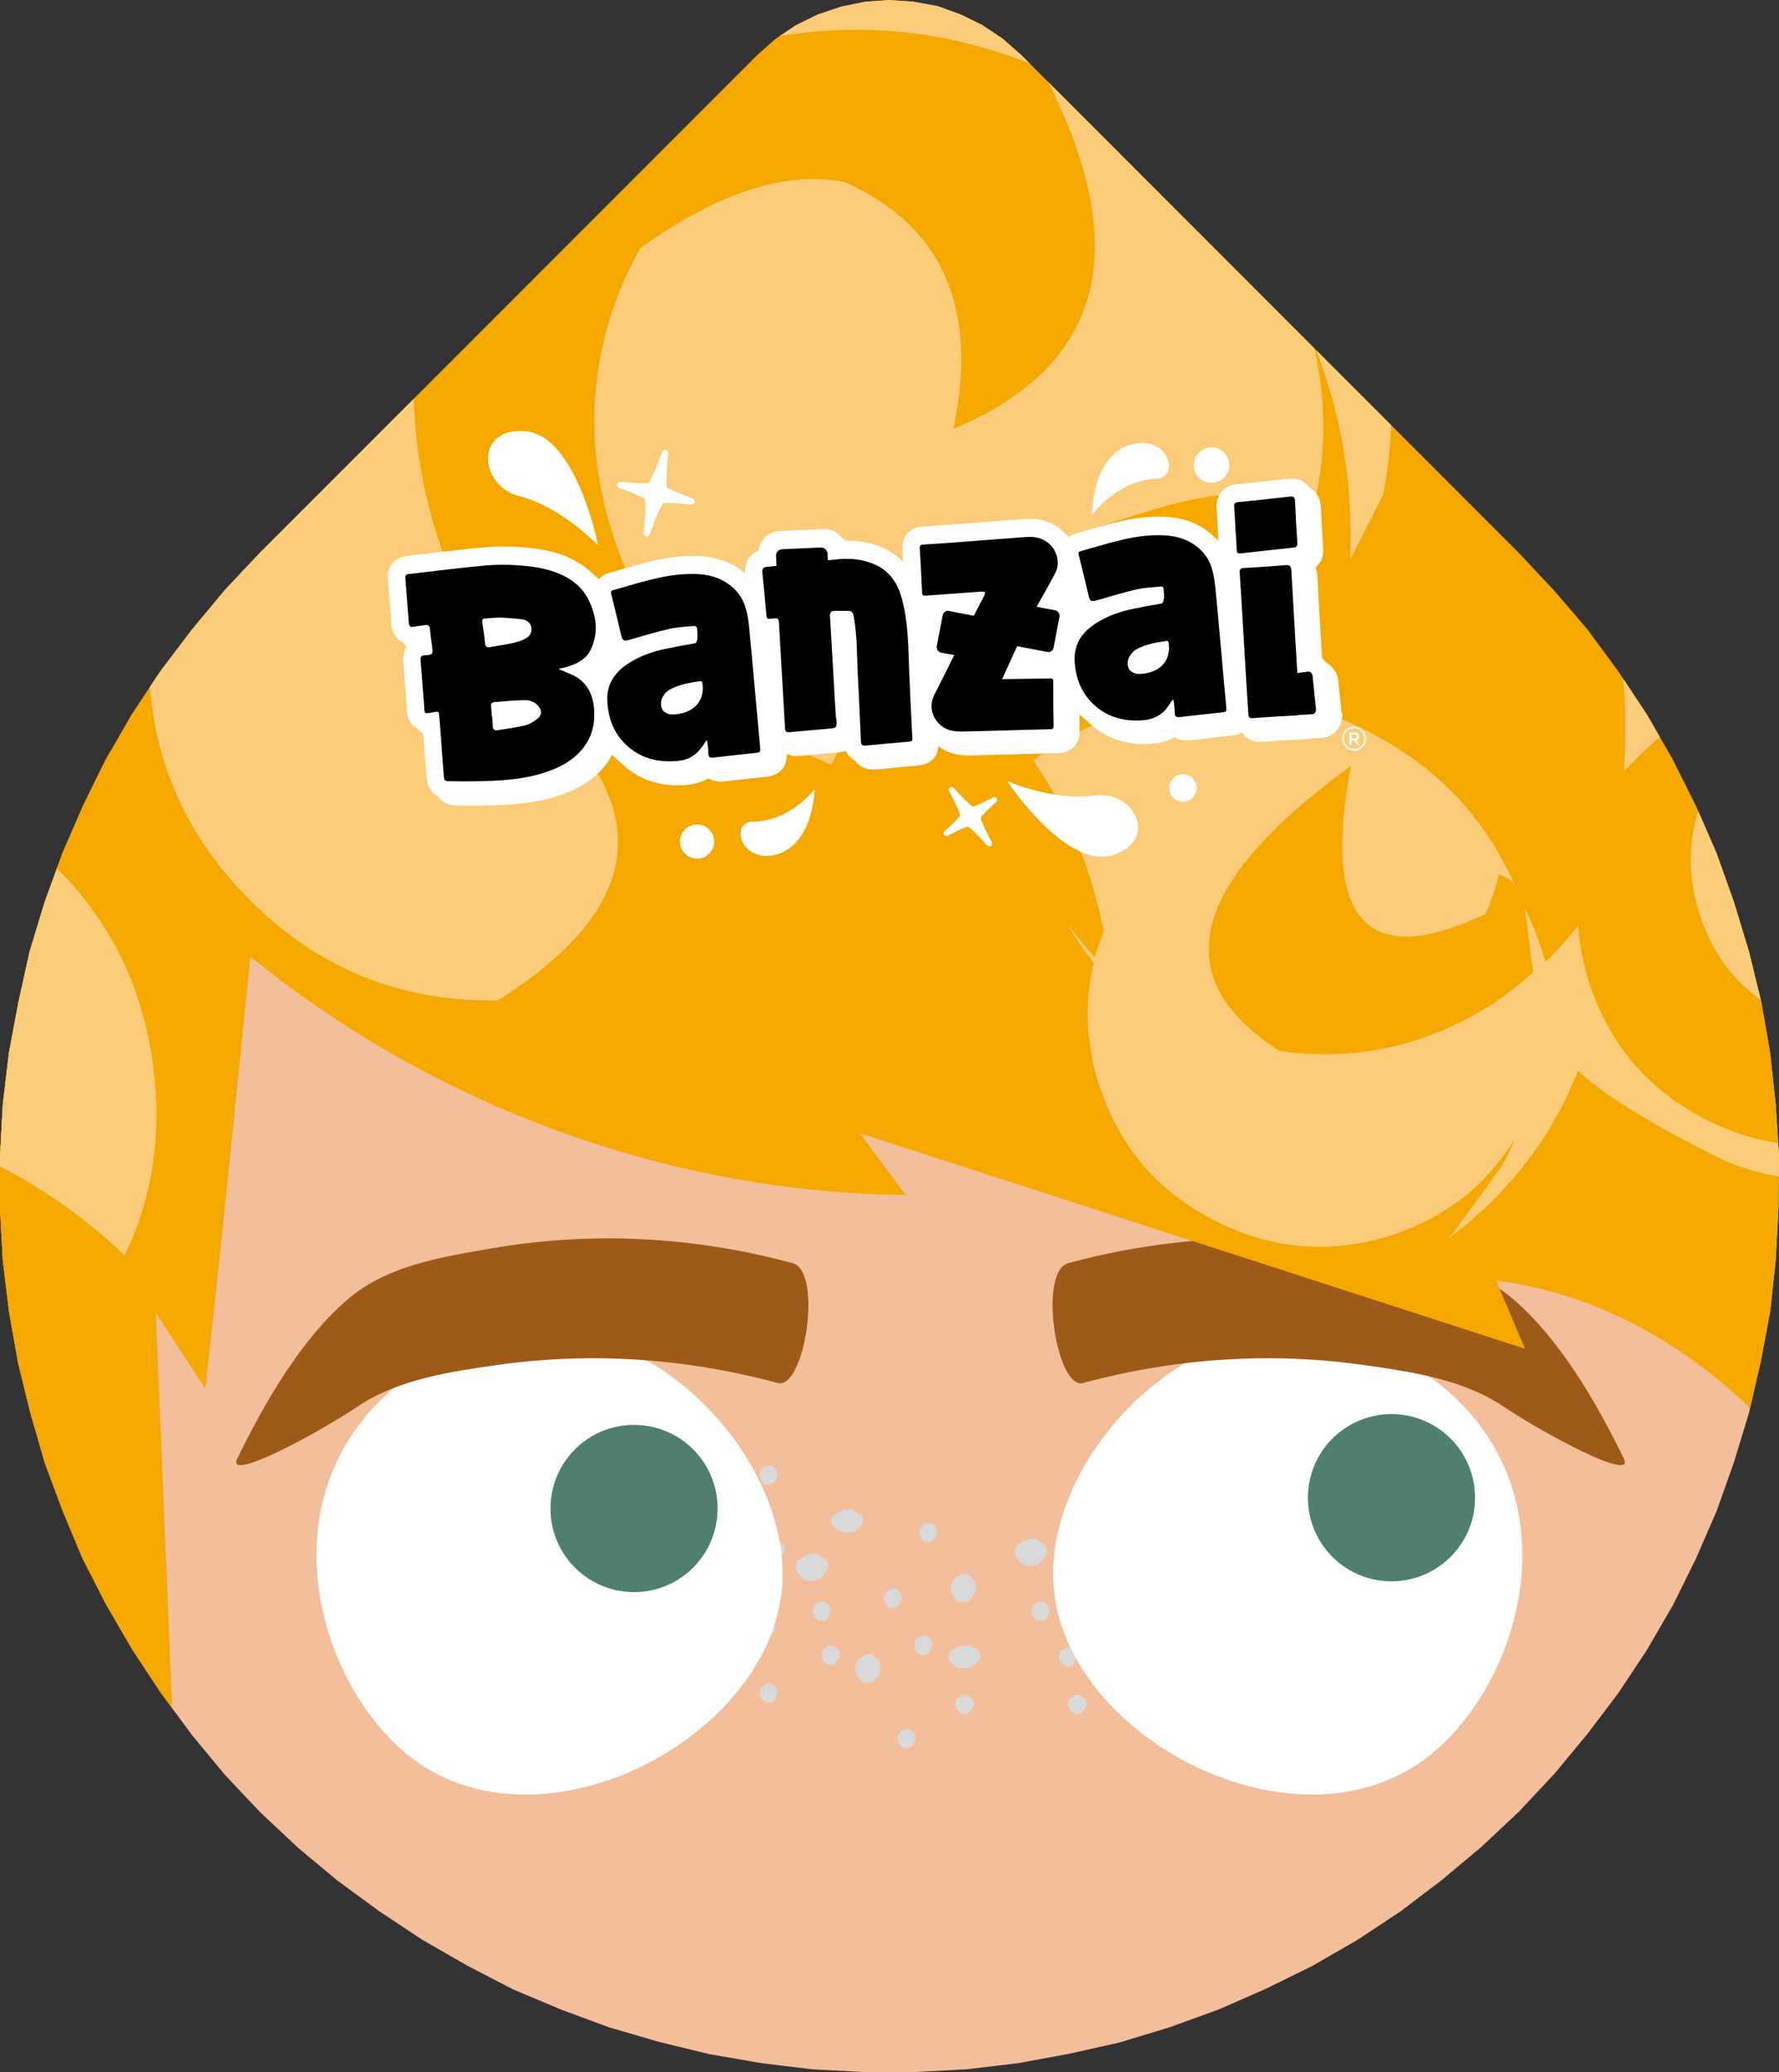 <svg xmlns="http://www.w3.org/2000/svg" xmlns:xlink="http://www.w3.org/1999/xlink" viewBox="0 0 115.53 134.48"><rect x="0" y="0" width="115.53" height="134.48" fill="#333333" stroke="none"/><defs><style>      .cls-1 {        fill: none;      }      .cls-2 {        fill: #d9d9d9;      }      .cls-3 {        fill: #f3be9a;      }      .cls-4 {        stroke-width: .41px;      }      .cls-4, .cls-5 {        stroke: #fff;        stroke-linecap: round;        stroke-linejoin: round;      }      .cls-4, .cls-5, .cls-6 {        fill: #fff;      }      .cls-5 {        stroke-width: .37px;      }      .cls-7 {        isolation: isolate;      }      .cls-8 {        mix-blend-mode: multiply;      }      .cls-9 {        clip-path: url(#clippath-1);      }      .cls-10 {        clip-path: url(#clippath-2);      }      .cls-11 {        fill: #673434;      }      .cls-12 {        fill: #4e7f71;      }      .cls-13 {        fill: #f5a800;      }      .cls-14 {        fill: #9d5a18;      }      .cls-15 {        clip-path: url(#clippath);      }      .cls-16 {        fill: #fbcc79;      }    </style><clipPath id="clippath"><polygon class="cls-1" points="16.88 35.87 14.6 38.29 12.43 40.9 10.4 43.58 8.55 46.37 6.88 49.27 5.4 52.28 4.06 55.36 2.9 58.55 1.92 61.77 1.2 65.03 .58 68.33 .18 71.7 0 75.07 0 78.4 .18 81.77 .58 85.07 1.16 88.4 1.96 91.66 2.9 94.92 4.06 98.04 5.36 101.15 6.88 104.12 8.59 107.06 10.43 109.85 12.43 112.56 14.56 115.14 16.88 117.6 19.35 119.92 21.92 122.06 24.64 124.05 27.43 125.9 30.32 127.56 33.33 129.12 36.45 130.43 39.56 131.58 42.82 132.53 46.08 133.32 49.42 133.9 52.71 134.3 56.08 134.48 59.42 134.48 62.79 134.3 66.15 133.9 69.45 133.29 72.71 132.56 75.94 131.58 79.12 130.43 82.2 129.08 85.21 127.6 88.11 125.93 90.9 124.09 93.58 122.06 96.19 119.88 98.62 117.6 100.93 115.14 103.07 112.56 105.1 109.88 106.95 107.09 108.65 104.16 110.14 101.15 111.48 98.07 112.6 94.92 113.58 91.7 114.34 88.4 114.96 85.1 115.32 81.77 115.5 78.4 115.53 75.03 115.32 71.7 114.96 68.36 114.38 65.03 113.58 61.77 112.6 58.55 111.48 55.39 110.14 52.31 108.62 49.27 106.95 46.37 105.1 43.58 103.11 40.87 100.93 38.33 98.62 35.87 66.3 3.55 65.1 2.5 63.8 1.63 62.39 .94 60.9 .4 59.31 .11 57.75 0 56.19 .11 54.63 .43 53.11 .94 51.7 1.63 50.39 2.5 49.2 3.55 16.88 35.87"></polygon></clipPath><clipPath id="clippath-1"><polygon class="cls-1" points="16.64 122.24 19.37 124.53 22.26 126.67 25.22 128.65 28.3 130.45 31.49 132.12 34.8 133.53 38.12 134.78 41.58 135.8 45.05 136.67 48.6 137.3 52.11 137.74 55.7 137.96 59.25 137.97 62.84 137.8 66.43 137.39 69.95 136.75 73.42 136 76.86 134.98 80.26 133.76 83.55 132.35 86.76 130.78 89.86 129.02 92.84 127.07 95.71 124.92 98.5 122.62 101.1 120.2 103.58 117.59 105.87 114.86 108.05 112.02 110.03 109.05 111.86 105.94 113.46 102.74 114.9 99.47 116.11 96.12 117.17 92.69 118 89.18 118.68 85.67 119.08 82.12 119.29 78.54 119.35 74.95 119.13 71.4 118.77 67.84 118.17 64.29 117.34 60.81 116.31 57.37 115.13 54.01 113.72 50.72 112.12 47.47 110.36 44.37 108.4 41.39 106.29 38.49 103.99 35.77 101.54 33.14 67.29 -1.46 66.02 -2.59 64.63 -3.52 63.13 -4.26 61.55 -4.85 59.86 -5.16 58.2 -5.29 56.54 -5.18 54.88 -4.84 53.25 -4.31 51.74 -3.58 50.35 -2.67 49.07 -1.55 14.47 32.7 12.03 35.27 9.7 38.04 7.52 40.88 5.54 43.84 3.75 46.92 2.15 50.12 .71 53.39 -.55 56.78 -1.6 60.21 -2.39 63.68 -3.07 67.19 -3.51 70.77 -3.72 74.36 -3.74 77.91 -3.56 81.5 -3.16 85.02 -2.56 88.57 -1.73 92.05 -.74 95.53 .48 98.85 1.85 102.18 3.45 105.35 5.25 108.49 7.21 111.47 9.31 114.37 11.58 117.12 14.03 119.76 16.64 122.24"></polygon></clipPath><clipPath id="clippath-2"><rect class="cls-1" x="38.99" y="76.14" width="46.83" height="49.87" transform="translate(-53.19 73.73) rotate(-45)"></rect></clipPath></defs><g class="cls-7"><g id="Livello_2" data-name="Livello 2"><g id="Livello_1-2" data-name="Livello 1"><g><g class="cls-15"><g class="cls-9"><path class="cls-13" d="M118.45,11.18c16.44,30.92-23.1,103.54-63.49,101.3C15.09,110.26-16.95,35.57,1.72,6.68,12.45-9.92,39.08-10.09,55.58-10.19c12.95-.08,51.32-.33,62.86,21.38"></path><path class="cls-3" d="M122.54,68.17c17.57,33.05-24.69,110.66-67.85,108.26C12.09,174.06-22.16,94.24-2.2,63.36c11.47-17.74,39.92-17.92,57.56-18.03,13.84-.09,54.85-.35,67.18,22.85"></path><g class="cls-8"><g class="cls-10"><path class="cls-2" d="M50.23,105.97s-.12.1-.18.24c-.02.04,0-.03-.12.09l-.04-.05.03.05s-.22.24-.45.17c-.02,0-.02.01-.09.01-.08,0-.06.07-.17,0-.03-.02-.08.06-.09.02,0,0-.09,0-.1-.01-.03-.03-.06.02-.09,0-.03-.03-.07-.02-.09-.06,0-.02-.01-.02-.03,0-.01,0-.22-.1-.23-.15,0-.02-.11-.08-.2-.18-.1-.09-.15-.26-.11-.29.04-.04-.03-.09,0-.13.01-.03.06-.2.05-.23-.02-.04.57-.36.66-.37.04-.02.08.01.15-.06.02-.02.12.05.12.02,0-.02.09-.04.11-.02.01.01.37-.04.36.04,0,.12.26.09.32.19.02.04.08.02.12.09,0,0,.04.04.09.09.04.05.07.13.05.16,0,0,.03.1.01.2,0,.2-.12.17-.11.2"></path><path class="cls-2" d="M63.56,107.75s-.13.1-.18.24c-.02.04,0-.03-.12.09l-.04-.05.04.05s-.22.24-.45.17c-.02,0-.02.01-.09.01-.08,0-.06.07-.17,0-.03-.02-.08.06-.09.02,0,0-.09,0-.1-.01-.03-.03-.06.02-.09,0-.03-.03-.07-.02-.09-.06,0-.02-.01-.02-.03,0-.01,0-.23-.1-.23-.15,0-.02-.11-.08-.2-.18-.1-.09-.15-.26-.11-.29.04-.04-.04-.09,0-.13.01-.03.06-.2.05-.23-.02-.04.57-.36.66-.37.04-.02.08.01.15-.06.02-.03.12.05.13.02,0-.02.09-.04.11-.02.01.01.37-.04.36.04,0,.11.26.09.32.19.02.04.08.02.12.09,0,0,.04.04.09.09.04.05.07.13.05.16,0,0,.03.1.01.2-.01.2-.12.17-.11.2"></path><path class="cls-2" d="M75.51,101.93s-.13.1-.18.24c-.02.04,0-.03-.12.09l-.04-.05.03.05s-.22.24-.45.17c-.02,0-.02.01-.09.01-.08,0-.06.07-.17,0-.03-.02-.08.06-.09.02,0,0-.09,0-.1-.01-.03-.03-.06.02-.09,0-.03-.03-.07-.02-.09-.06,0-.02-.01-.02-.03,0-.01,0-.22-.1-.23-.15,0-.02-.11-.08-.2-.18-.09-.09-.15-.25-.11-.29.04-.04-.04-.09,0-.13.01-.03.06-.2.05-.23-.02-.04.57-.36.66-.37.04-.02.08.01.15-.06.02-.03.12.05.13.02,0-.02.09-.04.11-.02.01.01.37-.04.36.04,0,.11.26.09.32.19.02.04.08.02.12.09,0,0,.04.04.09.09.04.05.07.13.05.16,0,0,.03.1.01.2-.01.2-.12.17-.11.2"></path><path class="cls-2" d="M53.67,101.97s-.12.12-.18.28c-.02.05,0-.04-.12.11l-.04-.06.03.06s-.22.28-.45.2c-.02,0-.02.01-.09.02-.08,0-.06.09-.17,0-.03-.02-.08.07-.09.02,0,0-.09,0-.1-.02-.03-.03-.06.02-.09,0-.03-.04-.07-.02-.09-.07,0-.02-.01-.02-.02-.01-.01.01-.22-.12-.23-.18,0-.03-.11-.09-.2-.21-.1-.11-.15-.3-.11-.34.04-.04-.03-.1,0-.15.01-.03.06-.24.05-.27-.02-.05.57-.42.66-.44.04-.02.08.02.15-.07.02-.03.12.06.12.03,0-.03.09-.04.11-.02.01.02.37-.05.36.05,0,.14.26.11.32.23.02.04.08.02.12.1,0,0,.04.05.09.1.04.06.07.15.05.19,0,.01.03.12.01.23,0,.24-.12.21-.11.23"></path><path class="cls-2" d="M63.29,103.35c0,.05-.1.13-.14.29-.02.05,0-.04-.1.11l-.03-.06.03.06s-.18.3-.36.21c-.01,0-.02.01-.07.02-.06,0-.05.09-.14.01-.02-.02-.06.08-.07.02,0,0-.08,0-.08-.02-.02-.03-.05.03-.07,0-.02-.04-.05-.02-.07-.08,0-.02,0-.02-.02-.01-.01.01-.18-.13-.18-.19,0-.03-.09-.1-.16-.22-.08-.11-.12-.32-.09-.36.03-.05-.03-.11,0-.16,0-.03.05-.25.04-.29-.02-.05.45-.44.53-.46.03-.02.06.02.12-.08.02-.03.09.06.1.03,0-.03.07-.05.09-.02.01.02.3-.05.29.06,0,.14.21.12.26.24.02.04.06.02.09.11,0,0,.04.05.07.11.03.07.05.16.04.2,0,.01.02.12,0,.24,0,.26-.09.22-.09.25"></path><path class="cls-2" d="M57.1,108.56c0,.05-.1.13-.14.29-.02.05,0-.04-.1.11l-.03-.06.03.06s-.18.3-.36.21c-.01,0-.02.01-.07.02-.06,0-.05.09-.14.01-.02-.02-.06.08-.07.02,0,0-.08,0-.08-.02-.02-.03-.05.03-.07,0-.02-.04-.05-.02-.07-.08,0-.02,0-.02-.02-.01-.01.01-.18-.13-.18-.19,0-.03-.09-.1-.16-.22-.08-.11-.12-.32-.09-.36.03-.05-.03-.11,0-.16,0-.03.05-.25.04-.29-.01-.05.45-.44.53-.46.03-.02.06.02.12-.08.02-.03.09.06.1.03,0-.03.07-.05.09-.02.01.02.3-.05.29.06,0,.14.21.12.25.24.02.04.06.02.09.11,0,0,.04.05.07.11.03.07.05.16.04.2,0,.01.02.12,0,.24,0,.26-.09.22-.09.25"></path><path class="cls-2" d="M67.88,101.01s-.12.12-.18.28c-.02.05,0-.04-.12.11l-.04-.06.04.06s-.23.28-.45.2c-.02,0-.02.01-.09.02-.08,0-.06.09-.17,0-.03-.02-.08.07-.09.02,0,0-.09,0-.1-.02-.03-.03-.06.02-.09,0-.03-.04-.07-.02-.09-.07,0-.02,0-.02-.03-.01-.01.01-.22-.12-.23-.18,0-.03-.11-.09-.2-.21-.09-.11-.15-.3-.11-.34.04-.04-.04-.1,0-.15.01-.03.06-.24.05-.27-.02-.05.57-.42.66-.44.04-.02.08.02.15-.07.02-.03.12.06.13.03,0-.03.09-.04.11-.02.01.02.37-.05.36.05,0,.14.26.11.32.23.02.04.08.02.12.1,0,0,.04.05.09.1.04.06.07.15.05.19,0,.01.03.12.01.23-.01.24-.12.21-.11.23"></path><path class="cls-2" d="M48.58,98.45s-.12.12-.18.28c-.02.05,0-.04-.12.11l-.04-.06.03.06s-.22.28-.45.2c-.02,0-.02.01-.09.02-.08,0-.06.09-.17,0-.03-.02-.08.07-.09.02,0,0-.09,0-.1-.02-.03-.03-.06.02-.09,0-.03-.04-.07-.02-.09-.07,0-.02-.01-.02-.03-.01-.01.01-.22-.12-.23-.18,0-.03-.11-.09-.2-.21-.1-.11-.15-.3-.11-.34.04-.04-.03-.1,0-.15.01-.03.06-.24.05-.27-.02-.05.57-.42.66-.44.04-.02.08.02.15-.07.02-.03.12.06.12.03,0-.03.09-.04.11-.02.01.02.37-.05.36.05,0,.14.26.11.32.23.02.04.08.02.12.1,0,0,.04.05.09.1.04.06.07.15.05.19,0,.01.03.12.01.23,0,.24-.12.21-.11.23"></path><path class="cls-2" d="M74.47,96.96s-.13.12-.18.28c-.02.05,0-.04-.12.11l-.04-.06.03.06s-.22.28-.45.2c-.02,0-.02.01-.09.02-.08,0-.06.09-.17,0-.03-.02-.08.07-.09.02,0,0-.09,0-.1-.02-.03-.03-.06.02-.09,0-.03-.04-.07-.02-.09-.07,0-.02-.01-.02-.02-.01-.01.01-.23-.12-.23-.18,0-.03-.11-.09-.2-.21-.1-.11-.15-.3-.11-.34.04-.04-.04-.1,0-.15.01-.03.06-.24.05-.27-.02-.05.57-.42.66-.44.04-.02.08.02.15-.07.02-.03.12.06.13.03,0-.03.09-.04.11-.02.01.02.37-.05.36.05,0,.14.26.11.32.23.02.04.08.02.12.1,0,0,.04.05.09.1.04.06.07.15.05.19,0,.01.03.12.01.23-.01.24-.12.21-.11.23"></path><path class="cls-2" d="M80.39,98.45s-.12.12-.18.28c-.02.05,0-.04-.12.11l-.04-.06.03.06s-.22.28-.45.2c-.02,0-.02.01-.09.02-.08,0-.06.09-.17,0-.03-.02-.08.07-.09.02,0,0-.09,0-.1-.02-.03-.03-.06.02-.09,0-.03-.04-.07-.02-.09-.07,0-.02,0-.02-.03-.01-.01.01-.22-.12-.23-.18,0-.03-.11-.09-.2-.21-.09-.11-.15-.3-.11-.34.04-.04-.03-.1,0-.15.01-.03.06-.24.05-.27-.02-.05.57-.42.66-.44.04-.02.08.02.15-.07.02-.03.12.06.12.03,0-.03.09-.04.11-.02.01.02.37-.05.36.05,0,.14.26.11.32.23.02.04.08.02.12.1,0,0,.05.05.09.1.04.06.07.15.05.19,0,.01.03.12.01.23,0,.24-.12.21-.11.23"></path><path class="cls-2" d="M55.96,98.93s-.13.1-.18.24c-.02.04,0-.03-.13.09l-.04-.05.04.05s-.23.24-.45.17c-.02,0-.02.01-.09.01-.08,0-.06.07-.17,0-.03-.02-.08.06-.09.02,0,0-.09,0-.1-.01-.03-.03-.06.02-.09,0-.03-.03-.07-.02-.09-.06,0-.02,0-.02-.03,0-.01,0-.22-.1-.23-.15,0-.02-.11-.08-.2-.18-.1-.09-.15-.26-.11-.29.04-.04-.03-.09,0-.13.01-.03.06-.2.05-.23-.02-.04.57-.36.66-.37.04-.02.08.01.15-.06.02-.03.12.05.12.02,0-.02.09-.04.11-.02.01.01.37-.04.36.05,0,.11.26.09.32.19.02.04.08.02.12.09,0,0,.04.04.09.09.04.05.07.13.05.16,0,0,.03.1.01.2-.01.2-.12.17-.11.2"></path><path class="cls-2" d="M44.57,100.13s-.07.09-.1.2c-.01.04,0-.03-.07.08l-.02-.04.02.04s-.13.2-.26.14c-.01,0-.01,0-.05.01-.05,0-.04.06-.1,0-.02-.01-.04.05-.05.01,0,0-.05,0-.06-.01-.02-.02-.03.02-.05,0-.01-.03-.04-.01-.05-.05,0-.01,0-.02-.01,0,0,0-.13-.09-.13-.13,0-.02-.06-.07-.11-.15-.05-.08-.09-.22-.06-.25.02-.03-.02-.07,0-.11,0-.02.03-.17.03-.2-.01-.04.33-.3.38-.31.02-.01.05.01.08-.05.01-.02.07.04.07.02,0-.02.05-.03.06-.01,0,.01.21-.03.21.04,0,.1.15.08.18.17.01.03.04.01.07.07,0,0,.03.03.05.07.02.05.04.11.03.13,0,0,.01.09,0,.17,0,.17-.07.15-.06.17"></path><path class="cls-2" d="M53.88,104.75s-.07.09-.1.2c-.01.04,0-.03-.07.08l-.02-.04.02.04s-.13.2-.26.14c-.01,0-.01,0-.05.01-.05,0-.04.06-.1,0-.02-.01-.04.05-.05.01,0,0-.05,0-.06-.01-.02-.02-.03.02-.05,0-.01-.03-.04-.02-.05-.05,0-.01,0-.02-.01,0,0,0-.13-.09-.13-.13,0-.02-.06-.07-.11-.15-.05-.08-.09-.22-.06-.25.02-.03-.02-.07,0-.11,0-.02.03-.17.03-.2-.01-.04.33-.3.38-.31.02-.01.05.01.08-.05.01-.02.07.04.07.02,0-.02.05-.03.06-.01,0,.01.21-.03.21.04,0,.1.15.08.18.17.01.03.04.01.07.07,0,0,.03.03.05.07.02.05.04.11.03.13,0,0,.01.09,0,.17,0,.17-.07.15-.06.17"></path><path class="cls-2" d="M44.51,104.55s-.07.09-.1.2c-.01.04,0-.03-.07.08l-.02-.04.02.04s-.13.2-.26.14c-.01,0-.01,0-.05.01-.05,0-.04.06-.1,0-.02-.01-.04.05-.05.01,0,0-.05,0-.06-.01-.02-.02-.03.02-.05,0-.01-.03-.04-.01-.05-.05,0-.01,0-.02-.01,0,0,0-.13-.09-.13-.13,0-.02-.06-.07-.11-.15-.05-.08-.09-.22-.06-.25.02-.03-.02-.07,0-.11,0-.02.03-.17.03-.2-.01-.04.33-.3.38-.31.02-.01.05.01.08-.05.01-.02.07.04.07.02,0-.02.05-.03.06-.01,0,.01.21-.03.21.04,0,.1.15.08.18.17.01.03.04.01.07.07,0,0,.03.03.05.07.02.05.04.11.03.13,0,0,.01.09,0,.17,0,.17-.07.15-.06.17"></path><path class="cls-2" d="M47.15,103.26s-.07.09-.1.2c-.01.04,0-.03-.07.08l-.02-.04.02.04s-.13.2-.26.14c-.01,0-.01,0-.05.01-.05,0-.04.06-.1,0-.02-.01-.04.05-.05.01,0,0-.05,0-.06-.01-.02-.02-.03.02-.05,0-.01-.03-.04-.01-.05-.05,0-.01,0-.02-.01,0,0,0-.13-.09-.13-.13,0-.02-.06-.07-.11-.15-.05-.08-.09-.22-.06-.25.02-.03-.02-.07,0-.11,0-.02.03-.17.03-.2-.01-.04.33-.3.38-.31.02-.01.05.01.08-.05.01-.02.07.04.07.02,0-.02.05-.03.06-.01,0,.01.21-.03.21.04,0,.1.15.08.18.17.01.03.04.01.07.07,0,0,.03.03.05.07.02.05.04.11.03.13,0,0,.01.09,0,.17,0,.17-.07.15-.06.17"></path><path class="cls-2" d="M40.33,106.32s-.07.09-.1.2c-.01.04,0-.03-.07.08l-.02-.04.02.04s-.13.2-.26.14c-.01,0-.01,0-.05.01-.05,0-.04.06-.1,0-.02-.01-.04.05-.05.01,0,0-.05,0-.06-.01-.02-.02-.03.02-.05,0-.01-.03-.04-.02-.05-.05,0-.01,0-.02-.01,0,0,0-.13-.09-.13-.13,0-.02-.06-.07-.11-.15-.05-.08-.09-.22-.06-.25.02-.03-.02-.07,0-.11,0-.02.03-.17.03-.2-.01-.04.33-.3.38-.31.02-.01.05.01.08-.05.01-.02.07.04.07.02,0-.02.05-.03.06-.01,0,.01.21-.03.21.04,0,.1.15.08.18.17.01.03.04.01.07.07,0,0,.03.03.05.07.02.05.04.11.03.13,0,0,.01.09,0,.17,0,.17-.07.15-.06.17"></path><path class="cls-2" d="M50.43,110.06s-.07.09-.1.2c-.01.04,0-.03-.07.08l-.02-.04.02.04s-.13.2-.26.14c-.01,0-.01,0-.05.01-.05,0-.04.06-.1,0-.02-.01-.04.05-.05.01,0,0-.05,0-.06-.01-.02-.02-.03.02-.05,0-.01-.03-.04-.02-.05-.05,0-.01,0-.02-.01,0,0,0-.13-.09-.13-.13,0-.02-.06-.07-.11-.15-.05-.08-.09-.22-.06-.25.02-.03-.02-.07,0-.11,0-.02.03-.17.03-.2-.01-.04.33-.3.38-.31.02-.01.05.01.08-.05.01-.02.07.04.07.02,0-.02.05-.03.06-.01,0,.01.21-.03.21.04,0,.1.15.08.18.17.01.03.04.01.07.07,0,0,.03.03.05.07.02.05.04.11.03.13,0,0,.01.09,0,.17,0,.17-.07.15-.06.17"></path><path class="cls-2" d="M42.65,98.14s-.07.09-.1.2c-.01.04,0-.03-.07.08l-.02-.04.02.04s-.13.2-.26.14c-.01,0-.01,0-.05.01-.05,0-.04.06-.1,0-.02-.01-.04.05-.05.01,0,0-.05,0-.06-.01-.02-.02-.03.02-.05,0-.01-.03-.04-.01-.05-.05,0-.01,0-.02-.01,0,0,0-.13-.09-.13-.13,0-.02-.06-.07-.11-.15-.05-.08-.09-.22-.06-.25.02-.03-.02-.07,0-.11,0-.02.03-.17.03-.2-.01-.04.33-.3.38-.31.02-.01.05.01.08-.05.01-.02.07.04.07.02,0-.02.05-.03.06-.01,0,.01.21-.03.21.04,0,.1.15.08.18.16.01.03.04.01.07.07,0,0,.03.03.05.07.02.05.04.11.03.13,0,0,.01.09,0,.17,0,.17-.07.15-.06.17"></path><path class="cls-2" d="M77.35,105.18s-.07.09-.1.2c-.01.04,0-.03-.07.08l-.02-.04.02.04s-.13.2-.26.14c-.01,0-.01,0-.05.01-.04,0-.04.06-.1,0-.02-.01-.04.05-.05.01,0,0-.05,0-.06-.01-.02-.02-.03.02-.05,0-.01-.03-.04-.01-.05-.05,0-.01,0-.02-.01,0,0,0-.13-.09-.13-.13,0-.02-.06-.07-.11-.15-.05-.08-.09-.22-.06-.25.02-.03-.02-.07,0-.11,0-.02.03-.17.03-.2-.01-.04.33-.3.38-.31.02-.01.04.01.08-.05.01-.02.07.04.07.02,0-.02.05-.03.06-.01,0,.01.21-.03.21.04,0,.1.15.08.18.17.01.03.04.01.07.07,0,0,.03.03.05.07.02.05.04.11.03.13,0,0,.01.09,0,.17,0,.17-.07.15-.06.17"></path><path class="cls-2" d="M82,105.94s-.07.09-.1.2c-.01.04,0-.03-.07.08l-.02-.04.02.04s-.13.2-.26.14c-.01,0-.01,0-.05.01-.05,0-.04.06-.1,0-.02-.01-.04.05-.05.01,0,0-.05,0-.06-.01-.02-.02-.03.02-.05,0-.02-.03-.04-.01-.05-.05,0-.01,0-.02-.02,0,0,0-.13-.09-.13-.13,0-.02-.06-.07-.11-.15-.05-.08-.09-.22-.06-.25.02-.03-.02-.07,0-.11,0-.02.03-.17.03-.2-.01-.04.33-.3.38-.31.02-.01.05.01.08-.05.01-.02.07.04.07.02,0-.02.05-.03.06-.01,0,.01.21-.03.21.04,0,.1.15.08.18.17.01.03.04.01.07.07,0,0,.02.03.05.07.02.05.04.11.03.13,0,0,.01.09,0,.17,0,.17-.07.15-.06.17"></path><path class="cls-2" d="M60.48,106.97s-.07.09-.1.2c-.01.04,0-.03-.07.08l-.02-.04.02.04s-.13.2-.26.14c-.01,0-.01,0-.05.01-.05,0-.04.06-.1,0-.02-.01-.04.05-.05.01,0,0-.05,0-.06-.01-.02-.02-.03.02-.05,0-.01-.03-.04-.01-.05-.05,0-.02,0-.02-.01,0,0,0-.13-.09-.13-.13,0-.02-.06-.07-.11-.15-.05-.08-.09-.22-.06-.25.02-.03-.02-.07,0-.11,0-.02.03-.17.03-.2-.01-.04.32-.3.38-.31.02-.01.05.01.08-.05.01-.02.07.04.07.02,0-.02.05-.03.06-.01,0,.01.21-.03.21.04,0,.1.15.08.18.16.01.03.04.02.07.07,0,0,.02.03.05.07.02.05.04.11.03.13,0,0,.01.09,0,.17,0,.17-.07.15-.06.17"></path><path class="cls-2" d="M59.4,113.03s-.07.09-.1.2c-.01.04,0-.03-.07.08l-.02-.04.02.04s-.13.2-.26.14c-.01,0-.01,0-.05.01-.05,0-.04.06-.1,0-.02-.01-.04.05-.05.01,0,0-.05,0-.06-.01-.02-.02-.03.02-.05,0-.01-.03-.04-.01-.05-.05,0-.02,0-.02-.01,0,0,0-.13-.09-.13-.13,0-.02-.06-.07-.11-.15-.05-.08-.09-.22-.06-.25.02-.03-.02-.07,0-.11,0-.02.03-.17.03-.2-.01-.04.32-.3.38-.31.02-.01.05.01.08-.05.01-.02.07.04.07.02,0-.02.05-.03.06-.01,0,.01.21-.03.21.04,0,.1.15.08.18.17,0,.03.04.01.07.07,0,0,.02.03.05.07.02.05.04.11.03.13,0,0,.01.09,0,.17,0,.17-.07.15-.06.17"></path><path class="cls-2" d="M54.48,107.61s-.07.09-.1.2c-.01.04,0-.03-.07.08l-.02-.04.02.04s-.13.2-.26.14c-.01,0-.01,0-.05.01-.05,0-.04.06-.1,0-.02-.01-.04.05-.05.01,0,0-.05,0-.06-.01-.02-.02-.03.02-.05,0-.01-.03-.04-.01-.05-.05,0-.01,0-.02-.01,0,0,0-.13-.09-.13-.13,0-.02-.06-.07-.11-.15-.05-.08-.09-.22-.06-.25.02-.03-.02-.07,0-.11,0-.02.03-.17.03-.2-.01-.04.32-.3.38-.31.02-.01.05.01.08-.05.01-.02.07.04.07.02,0-.02.05-.03.06-.01,0,.01.21-.03.21.04,0,.1.15.08.18.17,0,.03.04.01.07.07,0,0,.02.03.05.07.02.05.04.11.03.13,0,0,.01.09,0,.17,0,.17-.07.15-.06.17"></path><path class="cls-2" d="M50.87,100.77s-.07.09-.1.2c-.01.04,0-.03-.07.08l-.02-.04.02.04s-.13.2-.26.14c-.01,0-.01,0-.05.01-.05,0-.04.06-.1,0-.02-.01-.04.05-.05.01,0,0-.05,0-.06-.01-.02-.02-.03.02-.05,0-.01-.03-.04-.01-.05-.05,0-.01,0-.02-.01,0,0,0-.13-.09-.13-.13,0-.02-.06-.07-.11-.15-.05-.08-.09-.22-.06-.25.02-.03-.02-.07,0-.11,0-.02.03-.17.03-.2-.01-.04.32-.3.38-.31.02-.01.05.01.08-.05.01-.02.07.04.07.02,0-.02.05-.03.06-.01,0,.01.21-.03.21.04,0,.1.15.08.18.17,0,.03.04.01.07.07,0,0,.02.03.05.07.02.05.04.11.03.13,0,0,.01.09,0,.17,0,.17-.07.15-.06.17"></path><path class="cls-2" d="M32.21,102.8s-.07.09-.1.2c-.01.04,0-.03-.07.08l-.02-.04.02.04s-.13.2-.26.14c-.01,0-.01,0-.05.01-.05,0-.04.06-.1,0-.02-.01-.04.05-.05.01,0,0-.05,0-.06-.01-.02-.02-.03.02-.05,0-.01-.03-.04-.01-.05-.05,0-.01,0-.02-.01,0,0,0-.13-.09-.13-.13,0-.02-.06-.07-.11-.15-.05-.08-.09-.22-.06-.25.02-.03-.02-.07,0-.11,0-.02.03-.17.03-.2-.01-.04.32-.3.38-.31.02-.01.05.01.08-.05.01-.02.07.04.07.02,0-.02.05-.03.06-.01,0,.01.21-.03.21.04,0,.1.15.08.18.17,0,.03.04.01.07.07,0,0,.02.03.05.07.02.05.04.11.03.13,0,0,.01.09,0,.17,0,.17-.07.15-.06.17"></path><path class="cls-2" d="M94.08,104.55s-.07.09-.1.2c-.01.04,0-.03-.07.08l-.02-.04.02.04s-.13.2-.26.14c-.01,0-.01,0-.05.01-.04,0-.04.06-.1,0-.02-.01-.04.05-.05.01,0,0-.05,0-.06-.01-.02-.02-.03.02-.05,0-.01-.03-.04-.01-.05-.05,0-.01,0-.02-.01,0,0,0-.13-.09-.13-.13,0-.02-.06-.07-.11-.15-.05-.08-.09-.22-.06-.25.02-.03-.02-.07,0-.11,0-.02.03-.17.03-.2-.01-.04.32-.3.38-.31.02-.01.04.01.08-.05.01-.02.07.04.07.02,0-.02.05-.03.06-.01,0,.01.21-.03.21.04,0,.1.15.08.18.17.01.03.04.01.07.07,0,0,.02.03.05.07.02.05.04.11.03.13,0,0,.01.09,0,.17,0,.17-.07.15-.06.17"></path><path class="cls-2" d="M69.89,107.72s-.07.09-.1.2c-.01.04,0-.03-.07.08l-.02-.04.02.04s-.13.2-.26.14c-.01,0-.01,0-.05.01-.04,0-.04.06-.1,0-.02-.01-.04.05-.05.01,0,0-.05,0-.06-.01-.02-.02-.03.02-.05,0-.02-.03-.04-.01-.05-.05,0-.01,0-.02-.01,0,0,0-.13-.09-.13-.13,0-.02-.06-.07-.12-.15-.05-.08-.09-.22-.06-.25.02-.03-.02-.07,0-.11,0-.02.03-.17.03-.2-.01-.04.33-.3.38-.31.02-.01.04.01.08-.05.01-.02.07.04.07.02,0-.02.05-.03.07-.01,0,.01.21-.03.21.04,0,.1.15.08.18.16.01.03.05.01.07.07,0,0,.03.03.05.07.02.05.04.11.03.13,0,0,.01.09,0,.17,0,.17-.07.15-.06.17"></path><path class="cls-2" d="M73.64,106.97s-.07.09-.1.2c-.01.04,0-.03-.07.08l-.02-.04.02.04s-.13.2-.26.14c-.01,0-.01,0-.05.01-.05,0-.04.06-.1,0-.02-.01-.04.05-.05.01,0,0-.05,0-.06-.01-.02-.02-.03.02-.05,0-.02-.03-.04-.01-.05-.05,0-.02,0-.02-.01,0,0,0-.13-.09-.13-.13,0-.02-.06-.07-.11-.15-.05-.08-.09-.22-.06-.25.02-.03-.02-.07,0-.11,0-.02.03-.17.03-.2-.01-.04.33-.3.38-.31.02-.01.05.01.08-.05.01-.02.07.04.07.02,0-.02.05-.03.07-.01,0,.01.21-.03.21.04,0,.1.15.08.18.16.01.03.05.01.07.07,0,0,.02.03.05.07.02.05.04.11.03.13,0,0,.01.09,0,.17,0,.17-.07.15-.06.17"></path><path class="cls-2" d="M70.49,110.81s-.07.09-.1.2c-.01.04,0-.03-.07.08l-.02-.04.02.04s-.13.2-.26.14c-.01,0-.01,0-.05.01-.05,0-.04.06-.1,0-.02-.01-.04.05-.05.01,0,0-.05,0-.06-.01-.02-.02-.03.02-.05,0-.01-.03-.04-.01-.05-.05,0-.01,0-.02-.01,0,0,0-.13-.09-.13-.13,0-.02-.06-.07-.11-.15-.05-.08-.09-.22-.06-.25.02-.03-.02-.07,0-.11,0-.02.03-.17.03-.2,0-.04.33-.3.38-.31.02-.01.04.01.08-.05.01-.02.07.04.07.02,0-.02.05-.03.06-.01,0,.01.21-.03.21.04,0,.1.15.08.18.17.01.03.05.01.07.07,0,0,.03.03.05.07.02.05.04.11.03.13,0,0,.01.09,0,.17,0,.17-.07.15-.06.17"></path><path class="cls-2" d="M63.17,110.81s-.07.09-.1.2c-.01.04,0-.03-.07.08l-.02-.04.02.04s-.13.2-.26.14c-.01,0-.01,0-.05.01-.05,0-.04.06-.1,0-.02-.01-.04.05-.05.01,0,0-.05,0-.06-.01-.02-.02-.03.02-.05,0-.01-.03-.04-.01-.05-.05,0-.01,0-.02-.01,0,0,0-.13-.09-.13-.13,0-.02-.06-.07-.11-.15-.05-.08-.09-.22-.06-.25.02-.03-.02-.07,0-.11,0-.02.03-.17.03-.2-.01-.04.33-.3.38-.31.02-.01.04.01.08-.05.01-.02.07.04.07.02,0-.02.05-.03.06-.01,0,.01.21-.03.21.04,0,.1.15.08.18.16.01.03.04.01.07.07,0,0,.03.03.05.07.02.05.04.11.03.13,0,0,.01.09,0,.17,0,.17-.07.15-.06.17"></path><path class="cls-2" d="M71.33,102.8s-.07.09-.1.2c-.01.04,0-.03-.07.08l-.02-.04.02.04s-.13.2-.26.14c-.01,0-.01,0-.05.01-.05,0-.04.06-.1,0-.02-.01-.04.05-.05.01,0,0-.05,0-.06-.01-.02-.02-.03.02-.05,0-.02-.03-.04-.01-.05-.05,0-.01,0-.02-.01,0,0,0-.13-.09-.13-.13,0-.02-.06-.07-.11-.15-.05-.08-.09-.22-.06-.25.02-.03-.02-.07,0-.11,0-.02.03-.17.03-.2-.01-.04.33-.3.38-.31.02-.01.05.01.08-.05.01-.02.07.04.07.02,0-.02.05-.03.07-.01,0,.01.21-.03.21.04,0,.1.15.08.19.17.01.03.04.01.07.07,0,0,.03.03.05.07.02.05.04.11.03.13,0,0,.01.09,0,.17,0,.17-.07.15-.06.17"></path><path class="cls-2" d="M70.49,98.38s-.07.09-.1.2c-.01.04,0-.03-.07.08l-.02-.04.02.04s-.13.2-.26.14c-.01,0-.01,0-.05.01-.05,0-.04.06-.1,0-.02-.01-.04.05-.05.01,0,0-.05,0-.06-.01-.02-.02-.03.02-.05,0-.01-.03-.04-.01-.05-.05,0-.01,0-.02-.01,0,0,0-.13-.09-.13-.13,0-.02-.06-.07-.11-.15-.05-.08-.09-.22-.06-.25.02-.03-.02-.07,0-.11,0-.02.03-.17.03-.2,0-.04.33-.3.38-.31.02-.01.04.01.08-.05.01-.02.07.04.07.02,0-.02.05-.03.07-.01,0,.01.21-.03.21.04,0,.1.15.08.18.17.01.03.05.01.07.07,0,0,.03.03.05.07.02.05.04.11.03.13,0,0,.01.09,0,.17,0,.17-.07.15-.06.17"></path><path class="cls-2" d="M37.94,101.14s-.07.09-.1.2c-.01.04,0-.03-.07.08l-.02-.04.02.04s-.13.2-.26.14c-.01,0-.01,0-.05.01-.05,0-.04.06-.1,0-.02-.01-.04.05-.05.01,0,0-.05,0-.06-.01-.02-.02-.03.02-.05,0-.01-.03-.04-.01-.05-.05,0-.01,0-.02-.01,0,0,0-.13-.09-.13-.13,0-.02-.06-.07-.11-.15-.05-.08-.09-.22-.06-.25.02-.03-.02-.07,0-.11,0-.02.03-.17.03-.2-.01-.04.33-.3.38-.31.02-.01.04.01.08-.05.01-.02.07.04.07.02,0-.02.05-.03.07-.01,0,.01.21-.03.21.04,0,.1.15.08.18.16.01.03.05.01.07.07,0,0,.03.03.05.07.02.05.04.11.03.13,0,0,.01.09,0,.17,0,.17-.07.15-.06.17"></path><path class="cls-2" d="M31.62,98.14s-.07.09-.1.2c-.01.04,0-.03-.07.08l-.02-.04.02.04s-.13.2-.26.14c-.01,0-.01,0-.05.01-.05,0-.04.06-.1,0-.02-.01-.04.05-.05.01,0,0-.05,0-.06-.01-.02-.02-.03.02-.05,0-.01-.03-.04-.01-.05-.05,0-.01,0-.02-.01,0,0,0-.13-.09-.13-.13,0-.02-.06-.07-.11-.15-.05-.08-.09-.22-.06-.25.02-.03-.02-.07,0-.11,0-.02.03-.17.03-.2-.01-.04.33-.3.38-.31.02-.01.04.01.08-.05.01-.02.07.04.07.02,0-.02.05-.03.06-.01,0,.01.21-.03.21.04,0,.1.15.08.18.16.01.03.05.01.07.07,0,0,.03.03.05.07.02.05.04.11.03.13,0,0,.01.09,0,.17,0,.17-.07.15-.06.17"></path><path class="cls-2" d="M87.06,101.58s-.07.09-.1.2c-.01.04,0-.03-.07.08l-.02-.04.02.04s-.13.2-.26.14c0,0-.01,0-.05.01-.04,0-.04.06-.1,0-.02-.01-.04.05-.05.01,0,0-.05,0-.06-.01-.02-.02-.03.02-.05,0-.01-.03-.04-.01-.05-.05,0-.01,0-.02-.01,0,0,0-.13-.09-.13-.13,0-.02-.06-.07-.11-.15-.05-.08-.09-.22-.06-.25.02-.03-.02-.07,0-.11,0-.02.03-.17.03-.2-.01-.04.32-.3.38-.31.02-.01.04.01.08-.05.01-.02.07.04.07.02,0-.02.05-.03.06-.01,0,.01.21-.03.21.04,0,.1.15.08.18.16.01.03.05.01.07.07,0,0,.03.03.05.07.02.05.04.11.03.13,0,0,.02.09,0,.17,0,.17-.07.15-.06.17"></path><path class="cls-2" d="M92.69,98.79s-.07.09-.1.2c-.01.04,0-.03-.07.08l-.02-.04.02.04s-.13.2-.26.14c-.01,0-.01,0-.05.01-.05,0-.04.06-.1,0-.02-.01-.04.05-.05.01,0,0-.05,0-.06-.01-.02-.02-.03.02-.05,0-.02-.03-.04-.01-.05-.05,0-.01,0-.02-.01,0,0,0-.13-.09-.13-.13,0-.02-.06-.07-.12-.15-.05-.08-.09-.22-.06-.25.02-.03-.02-.07,0-.11,0-.02.03-.17.03-.2-.01-.04.32-.3.38-.31.02-.01.04.01.08-.05.01-.02.07.04.07.02,0-.02.05-.03.07-.01,0,.01.21-.03.21.04,0,.1.15.08.18.16.01.03.05.01.07.07,0,0,.03.03.05.07.02.05.04.11.03.13,0,0,.01.09,0,.17,0,.17-.07.15-.06.17"></path><path class="cls-2" d="M58.52,103.91s-.07.09-.1.2c-.01.04,0-.03-.07.08l-.02-.04.02.04s-.13.2-.26.14c-.01,0-.01,0-.05.01-.05,0-.04.06-.1,0-.02-.01-.04.05-.05.01,0,0-.05,0-.06-.01-.02-.02-.03.02-.05,0-.01-.03-.04-.01-.05-.05,0-.01,0-.02-.01,0,0,0-.13-.09-.13-.13,0-.02-.06-.07-.11-.15-.05-.08-.09-.22-.06-.25.02-.03-.02-.07,0-.11,0-.02.03-.17.03-.2-.01-.04.32-.3.38-.31.02-.01.04.01.08-.05.01-.02.07.04.07.02,0-.02.05-.03.06-.01,0,.01.21-.03.21.04,0,.1.15.08.18.17.01.03.04.01.07.07,0,0,.03.03.05.07.02.05.04.11.03.13,0,0,.01.09,0,.17,0,.17-.07.15-.06.17"></path><path class="cls-2" d="M60.79,99.66s-.07.09-.1.2c-.01.04,0-.03-.07.08l-.02-.04.02.04s-.13.2-.26.14c-.01,0-.01,0-.05.01-.05,0-.04.06-.1,0-.02-.01-.04.05-.05.01,0,0-.05,0-.06-.01-.02-.02-.03.02-.05,0-.01-.03-.04-.01-.05-.05,0-.01,0-.02-.01,0,0,0-.13-.09-.13-.13,0-.02-.06-.07-.11-.15-.05-.08-.09-.22-.06-.25.02-.03-.02-.07,0-.11,0-.02.03-.17.03-.2-.01-.04.33-.3.38-.31.02-.01.05.01.08-.05.01-.02.07.04.07.02,0-.02.05-.03.06-.01,0,.01.21-.03.21.04,0,.1.15.08.18.17.01.03.04.01.07.07,0,0,.02.03.05.07.02.05.04.11.03.13,0,0,.01.09,0,.17,0,.17-.07.15-.06.17"></path><path class="cls-2" d="M68.09,104.75s-.07.09-.1.2c-.01.04,0-.03-.07.08l-.02-.04.02.04s-.13.2-.26.14c-.01,0-.01,0-.05.01-.04,0-.04.06-.1,0-.02-.01-.04.05-.05.01,0,0-.06,0-.06-.01-.02-.02-.03.02-.05,0-.02-.03-.04-.01-.05-.05,0-.01,0-.02-.01,0,0,0-.13-.09-.13-.13,0-.02-.06-.07-.11-.15-.05-.08-.09-.22-.06-.25.02-.03-.02-.07,0-.11,0-.02.03-.17.03-.2-.01-.04.32-.3.38-.31.02-.01.04.01.08-.05.01-.02.07.04.07.02,0-.02.05-.03.07-.01,0,.01.21-.03.21.04,0,.1.15.08.18.17.01.03.04.01.07.07,0,0,.02.03.05.07.02.05.04.11.03.13,0,0,.02.09,0,.17,0,.17-.07.15-.06.17"></path><path class="cls-2" d="M79.15,101.58s-.07.09-.1.2c-.01.04,0-.03-.07.08l-.02-.04.02.04s-.13.2-.26.14c-.01,0-.01,0-.05.01-.05,0-.04.06-.1,0-.02-.01-.04.05-.05.01,0,0-.06,0-.06-.01-.02-.02-.03.02-.05,0-.01-.03-.04-.01-.05-.05,0-.01,0-.02-.01,0,0,0-.13-.09-.13-.13,0-.02-.06-.07-.12-.15-.05-.08-.09-.22-.06-.25.02-.03-.02-.07,0-.11,0-.02.03-.17.03-.2-.01-.04.32-.3.38-.31.02-.01.04.01.08-.05.01-.02.07.04.07.02,0-.02.05-.03.06-.01,0,.01.21-.03.21.04,0,.1.15.08.18.17.01.03.05.01.07.07,0,0,.03.03.05.07.02.05.04.11.03.13,0,0,.02.09,0,.17,0,.17-.07.15-.06.17"></path><path class="cls-2" d="M85.11,98.38s-.07.09-.1.2c-.01.04,0-.03-.07.08l-.02-.04.02.04s-.13.2-.26.14c-.01,0-.01,0-.05.01-.04,0-.04.06-.1,0-.02-.01-.04.05-.05.01,0,0-.05,0-.06-.01-.02-.02-.03.02-.05,0-.01-.03-.04-.01-.05-.05,0-.01,0-.02-.01,0,0,0-.13-.09-.13-.13,0-.02-.06-.07-.12-.15-.05-.08-.09-.22-.06-.25.02-.03-.02-.07,0-.11,0-.02.03-.17.03-.2,0-.04.33-.3.38-.31.02-.01.05.01.08-.05.01-.02.07.04.07.02,0-.02.05-.03.06-.01,0,.01.21-.03.21.04,0,.1.15.08.18.17.01.03.05.01.07.07,0,0,.02.03.05.07.02.05.04.11.03.13,0,0,.01.09,0,.17,0,.17-.07.15-.06.17"></path><path class="cls-2" d="M50.43,95.91s-.07.09-.1.2c-.01.04,0-.03-.07.08l-.02-.04.02.04s-.13.2-.26.14c-.01,0-.01,0-.05.01-.05,0-.04.06-.1,0-.02-.01-.04.05-.05.01,0,0-.05,0-.06-.01-.02-.02-.03.02-.05,0-.01-.03-.04-.01-.05-.05,0-.01,0-.02-.01,0,0,0-.13-.09-.13-.13,0-.02-.06-.07-.11-.15-.05-.08-.09-.22-.06-.25.02-.03-.02-.07,0-.11,0-.02.03-.17.03-.2-.01-.04.33-.3.38-.31.02-.01.05.01.08-.05.01-.02.07.04.07.02,0-.02.05-.03.06-.01,0,.01.21-.03.21.04,0,.1.15.08.18.17.01.03.04.01.07.07,0,0,.03.03.05.07.02.05.04.11.03.13,0,0,.01.09,0,.17,0,.17-.07.15-.06.17"></path><path class="cls-2" d="M41.46,94.62s-.07.09-.1.2c-.01.04,0-.03-.07.08l-.02-.04.02.04s-.13.2-.26.14c-.01,0-.01,0-.05.01-.05,0-.04.06-.1,0-.02-.01-.04.05-.05.01,0,0-.05,0-.06-.01-.02-.02-.03.02-.05,0-.01-.03-.04-.01-.05-.05,0-.01,0-.02-.01,0,0,0-.13-.09-.13-.13,0-.02-.06-.07-.11-.15-.05-.08-.09-.22-.06-.25.02-.03-.02-.07,0-.11,0-.02.03-.17.03-.2-.01-.04.33-.3.38-.31.02-.01.05.01.08-.05.01-.02.07.04.07.02,0-.02.05-.03.06-.01,0,.01.21-.03.21.04,0,.1.15.08.18.17.01.03.04.01.07.07,0,0,.02.03.05.07.02.05.04.11.03.13,0,0,.01.09,0,.17,0,.17-.07.15-.06.17"></path><path class="cls-2" d="M78.16,94.33s-.07.09-.1.2c-.01.04,0-.03-.07.08l-.02-.04.02.04s-.13.2-.26.14c-.01,0-.01,0-.05.01-.05,0-.04.06-.1,0-.02-.01-.04.05-.05.01,0,0-.05,0-.06-.01-.02-.02-.03.02-.05,0-.01-.03-.04-.02-.05-.05,0-.02,0-.02-.01,0,0,0-.13-.09-.13-.13,0-.02-.06-.07-.11-.15-.05-.08-.09-.22-.06-.25.02-.03-.02-.07,0-.11,0-.02.03-.17.03-.2,0-.04.33-.3.38-.31.02-.01.05.01.08-.05.01-.02.07.04.07.02,0-.02.05-.03.06-.01,0,.01.21-.03.21.04,0,.1.15.08.19.17,0,.03.04.01.07.07,0,0,.02.03.05.07.02.05.04.11.03.13,0,0,.01.09,0,.17,0,.17-.07.15-.06.17"></path></g></g><path class="cls-6" d="M80.5,86.97c-6.81,1.83-12.78,9.57-12.05,16.31,1.03,9.6,15.61,17.19,24.11,10.87,4.15-3.08,7.26-9.79,6.03-16.06-1.68-8.54-10.81-13.07-18.08-11.12"></path><path class="cls-6" d="M38.79,86.97c6.77,1.83,12.69,9.57,11.97,16.31-1.02,9.6-15.5,17.2-23.95,10.87-4.12-3.08-7.21-9.79-5.99-16.06,1.67-8.54,10.74-13.07,17.96-11.12"></path><path class="cls-14" d="M69.39,81.98c6.42-1.74,13.08-2.08,19.6-.95,3.08.54,6.67,1.08,9.23,3.25,3.06,2.61,5.38,6.61,7.23,10.38.77,1.56-4.96-1.47-7.87-3.41-2.62-1.75-6.06-2.24-9.03-2.66-6.08-.86-12.25-.44-18.21,1.17-1.72.47-2.95-7.24-.96-7.78"></path><path class="cls-14" d="M51.47,81.98c-6.42-1.74-13.08-2.08-19.6-.95-3.08.54-6.67,1.08-9.23,3.25-3.06,2.61-5.38,6.61-7.23,10.38-.77,1.56,4.96-1.47,7.87-3.41,2.62-1.75,6.06-2.24,9.02-2.66,6.08-.86,12.25-.44,18.21,1.17,1.73.47,2.95-7.24.96-7.78"></path><path class="cls-11" d="M-15.46,55.81c-3.58.96-6.3,3.04-8.18,6.25-1.43,2.52-2.01,5.15-1.74,7.89,2.52-1.77,5.4-2.68,8.65-2.7,4.19,0,7.8,1.5,10.81,4.51,1.82,1.83,3.09,3.9,3.81,6.22.67-.74,1.26-1.57,1.78-2.48,1.85-3.18,2.29-6.57,1.33-10.17-.96-3.6-3.04-6.32-6.25-8.18-3.21-1.85-6.61-2.29-10.21-1.33"></path><path class="cls-11" d="M86.2-27.03c7.54,0,13.98,2.65,19.31,7.95,5.3,5.33,7.95,11.76,7.95,19.31,0,3.55-.58,6.87-1.74,9.95,1.13-.54,2.34-.98,3.63-1.33,5.42-1.45,10.59-.76,15.5,2.08,4.93,2.83,8.15,6.98,9.66,12.43.79,2.99.94,5.9.45,8.73.46-1.8.84-3.75,1.14-5.85.69-5.43-2.76-11.52-10.35-18.27-7.6-6.81-12.8-9.06-15.62-6.77.52-1.8.77-3.69.78-5.66.03-6.71-3.07-12.36-9.28-16.94-6.24-4.52-13.33-6.78-21.27-6.78-5.41,0-10.28,1.1-14.61,3.3-.79-.7-1.63-1.39-2.51-2.08-6.24-4.56-13.33-6.85-21.27-6.85-7.97,0-14.78,2.37-20.43,7.1-1.58,1.33-2.93,2.79-4.06,4.37-3.03-.79-6.18-1.19-9.44-1.19-7.99,0-14.79,2.36-20.42,7.07C-11.36-12.31-14.12-7.39-14.69-1.69c-4.81,1.01-9.1,3.1-12.88,6.26-5.6,4.73-8.4,10.45-8.4,17.16,0,5.82,2.12,10.93,6.36,15.32-.76.83-.93,1.89-.52,3.18.54,1.68-.65,6.46-3.59,14.36-2.86,7.87-2.07,15.87,2.36,24,2.79,5.11,4.84,7.78,6.14,8.03-.17,9.25,1.99,17.21,6.48,23.86l13.72,14.62c-5.47-13.72-6.97-29.54-4.51-47.47,1.26-1.16,3.48-3.3,6.66-6.43,3.13-3.16,6.18-8.55,9.14-16.17.99-2.56,1.44-4.65,1.37-6.25-.3,2.34-1.09,4.63-2.36,6.85-2.23,3.82-5.34,6.48-9.33,7.99-.37.13-.69.24-.96.34-1.6,3.75-4.13,6.25-7.58,7.51,1.6-2.05,2.57-4.26,2.89-6.63-1.01.05-2,.03-2.96-.07-1.97-.23-3.9-.79-5.77-1.71-.44-.22-.9-.46-1.37-.74-1.73-.99-3.21-2.15-4.44-3.48-1.38,2.05-2.08,4.19-2.11,6.44.03,3.08,1.14,5.72,3.33,7.92,2.17,2.17,4.8,3.26,7.88,3.29,2.76,0,5.17-.87,7.21-2.62l-.78.78c-2.99,2.98-6.58,4.47-10.77,4.47-4.21-.02-7.8-1.51-10.76-4.47-3.01-3.01-4.51-6.61-4.51-10.8,0-4.19,1.49-7.78,4.47-10.77.64-.64,1.31-1.21,2-1.7-.02-.05-.03-.1-.03-.15-1.33-4.91-.73-9.56,1.81-13.95,2.52-4.36,6.22-7.2,11.1-8.5.3-.07.61-.15.92-.23-2.34-4.29-3.53-9.05-3.55-14.28.05-8.39,3.03-15.54,8.95-21.46,5.94-5.94,13.08-8.91,21.42-8.91,2.36,0,4.63.24,6.81.71,1.5-3.06,3.55-5.89,6.14-8.47,6.31-6.27,13.92-9.4,22.82-9.4,8.91,0,16.51,3.13,22.79,9.4l.88.88c4.22-2.68,9.02-4.02,14.4-4.02"></path><path class="cls-12" d="M84.94,97.31c-.06-3,2.32-5.47,5.32-5.53,3-.06,5.47,2.32,5.53,5.32.06,3-2.32,5.47-5.32,5.53-3,.06-5.47-2.32-5.53-5.32"></path><path class="cls-12" d="M46.6,98.01c.06-3-2.32-5.47-5.32-5.53-3-.06-5.47,2.32-5.53,5.32-.06,3,2.32,5.47,5.32,5.53,3,.06,5.47-2.32,5.53-5.32"></path><path class="cls-13" d="M-16.24,161.7h3.52s1.37-25.66,2.13-37.53c.66,1.37,1.33,2.73,1.99,4.1,1.54-12.85,3.09-25.71,4.63-38.56.79,1.78,1.59,3.56,2.38,5.35,3.7-13.08,7.11-26.53,10.81-39.61,12.57,13.73,30.98,21.93,49.59,22.1-.99-1.33-1.97-2.66-2.96-4,14.4,4.66,28.79,9.33,43.19,13.99-.62-1.47-1.25-2.95-1.88-4.42,10.4,1.28,19.18,9.04,24.01,18.33,4.84,9.29,6.28,19.97,6.79,30.43.51,10.46.82,29.81.82,29.81h3.52c-4.88-37.06,32.88-118.29-74.28-120.91C-49.82,38.16-12.03,114.09-16.24,161.7"></path><path class="cls-16" d="M67.1,49.33c.28.43.55.85.81,1.26,1.18,1.95,2.14,4.08,2.88,6.39.36,1.17.66,2.33.89,3.48-.23.54-.42,1.1-.58,1.66-.61-.65-1.18-1.35-1.72-2.08.21.39.44.76.68,1.11.31.47.63.92.97,1.35-.61,2.55-.5,5.16.31,7.85.05.17.11.32.18.47,1.29,3.71,3.69,6.48,7.21,8.32,3.69,1.93,7.51,2.29,11.47,1.08,3.56-1.12,6.29-3.23,8.19-6.32-.18.46-.39.91-.62,1.35-.06.11-.12.23-.19.36l-3.28,4.51c-.1.09-.18.17-.25.26,3.89-2.88,6.7-6.51,8.43-10.88,1.69,1.55,4.58,3.35,8.65,5.4,4.07,2.13,9.09,2.24,15.07.33,1.66-.55,3.31-1.12,4.96-1.71,17.03,6.16,30.34,14.84,39.91,26.02l-6.5-18.93c-3.14-5.76-7.85-10.11-14.14-13.04.39.37.74.81,1.06,1.31.96,1.56,1.24,3.23.85,5-.34,1.61-1.16,2.88-2.46,3.82-.12.13-.27.23-.45.3-1.35.88-2.79,1.21-4.32.99-.05,0-.11,0-.17,0-.02-.01-.04-.02-.06-.03-.12-.03-.25-.06-.38-.07-1.8-.41-3.19-1.37-4.17-2.89-.94-1.55-1.22-3.22-.85-5,.4-1.77,1.37-3.15,2.91-4.12,1.09-.71,2.28-1.05,3.54-1.03-.02-.01-.04-.02-.06-.03.69-2.61-.56-6.36-3.77-11.23-5.14-7.68-11.88-12.05-20.23-13.13-8.32-1.07-13.09-2.25-14.31-3.53-1.21-1.25-2.56-1.45-4.06-.62,2.15,3.61,2.18,8.75,1.97,12.76,1.78-1.96,4.98-4.71,7.71-5.57,3.59-1.12,7.08-.95,10.47.51-1.94-.49-3.93-.41-5.96.22-2.97.92-5.17,2.76-6.61,5.52-1.42,2.71-1.66,5.54-.73,8.51.92,2.92,2.73,5.11,5.46,6.57,2.74,1.4,5.59,1.65,8.56.72-.15-.19-.29-.39-.41-.59-1.43-2.3-1.85-4.79-1.26-7.47.6-2.69,2.05-4.77,4.34-6.24,1.17-.73,2.36-1.2,3.59-1.42.51.82.95,1.71,1.32,2.65-.1-.3-.19-.6-.28-.9-.2-.63-.44-1.24-.73-1.8,1.17-.16,2.38-.11,3.62.18,2.69.6,4.77,2.05,6.24,4.35,1.45,2.32,1.88,4.83,1.28,7.52-.53,2.39-1.76,4.29-3.69,5.7.9-.92,1.51-2.06,1.84-3.42.42-1.98.1-3.8-.98-5.48-1.06-1.69-2.58-2.76-4.54-3.21-.67-.15-1.33-.22-1.98-.21.68,3.42.19,6.73-1.48,9.91-.66,1.27-1.45,2.39-2.35,3.37-.11.11-.22.22-.34.33-1.72,1.74-3.81,3-6.27,3.77-4.06,1.27-7.95.93-11.66-1.01-3.72-1.94-6.2-4.93-7.47-8.95-.37-1.2-.6-2.39-.68-3.57-.63.84-1.33,1.62-2.11,2.36-.1-.36-.81-2.54-1.41-3.58.2.52.42,3.17.6,4.26-.93.82-1.6,1.38-2.69,2.09-4.28,2.71-8.87,3.72-13.77,3.02-7.41-4.72-5.87-10.89,4.63-18.5-1.9,10.08,1.02,13.28,8.76,9.6.39-.91.7-1.87.93-2.89.01-.02-.38.2-.37.18.48.27.97.3,1.31.87-.29-.77-.43-.99-.82-1.69-1.89-3.5-4.72-6.23-8.48-8.2-5.02-2.63-10.24-3.11-15.66-1.43-1.83.57-3.48,1.33-4.94,2.26-.49.3-.95.62-1.38.95"></path><path class="cls-13" d="M63.47,26.98C-43.41,41.68,6.07,110.58,9.55,158.24l3.48-.57s-2.77-25.55-3.92-37.38c.87,1.24,1.75,2.49,2.62,3.73-.54-12.93-1.08-25.87-1.61-38.8,1.07,1.63,2.14,3.26,3.21,4.89,1.55-13.5,2.76-27.32,4.32-40.83"></path><path class="cls-16" d="M44.52-15.53c-5.26,1.7-9.14,4.99-11.66,9.87-2.51,4.91-2.91,10-1.2,15.28.21.66.46,1.3.73,1.9,3.53-3.6,7.9-6.25,13.11-7.93,7.6-2.46,14.97-2.18,22.11.83,6.1,11.48,4.2,19.28-5.69,23.41,1.64-7.86-.72-13.2-7.08-16.02-3.82-.74-8.23.69-13.24,4.28-.14.22-.26.45-.37.66-.59,1.14-1.08,2.3-1.48,3.46-.44,1.36-.76,2.72-.94,4.08-.48,3.39-.15,6.87,1,10.44,2.01,6.22,5.91,10.82,11.69,13.8.83.41,1.67.77,2.49,1.09,3.41-6.62,8.47-11.31,15.19-14.08.78-.31,1.87-1.27,2.7-1.51,4.59-1.51,7.6-2.44,12.06-1.8.07-.25,1.37.65,1.44.36.78-3.41.74-6.9-.12-10.45.28.71.55,1.44.79,2.2.97,3,1.51,5.96,1.63,8.88,0,.23,0,.46.03.69,0,.83,0,1.63-.03,2.42l2.14-4.2c1-5.14.61-10.49-1.19-16.06-2.45-7.58-6.95-13.57-13.51-17.99-.68-.43-1.35-.83-2.02-1.21.69-.1,2.47-.61,5.33-1.54,2.35-.76,4.92-4.01,7.7-9.75-2.49,3.37-5.84,5.74-10.07,7.11-1.39.45-2.75.75-4.11.9-.04.01-.1.02-.15,0l-2.76.11c-.31,0-.61-.02-.9-.05-.45,0-.88-.05-1.28-.13l-5.46-1.62s-.06,0-.1-.05c-.3-.13-.6-.27-.9-.41-3.7-1.91-6.51-4.58-8.42-8-2.45-.14-4.94.2-7.45,1.01"></path><path class="cls-16" d="M26.84,24.54c0-1.21.06-2.4.19-3.56-4.05.84-7.65,2.84-10.8,5.99-4.35,4.35-6.53,9.59-6.56,15.73,0,6.11,2.19,11.35,6.56,15.72,4.34,4.34,9.56,6.52,15.68,6.52h.41c7.97-5.03,9.84-10.39,5.62-16.06-.59-.52-1.16-1.05-1.7-1.59-.76-.77-1.48-1.55-2.15-2.33-4.84-5.8-7.25-12.6-7.25-20.42"></path><path class="cls-16" d="M5.39,79.15c.96.74,1.86,1.52,2.7,2.33,1.81-3.72,2.43-7.79,1.87-12.21-.78-6.1-3.59-11.03-8.43-14.81-4.84-3.74-10.32-5.22-16.44-4.43-6.09.77-11.01,3.58-14.75,8.42-.09.12-.18.23-.25.32-.89,9.38,2.19,14.14,9.26,14.27.77-.15,1.54-.27,2.3-.37,1.07-.13,2.13-.22,3.16-.27,7.54-.28,14.41,1.97,20.59,6.75"></path></g></g><g><g><path class="cls-4" d="M43.16,31.77c-.21-.23.03-2.37.03-2.37,0,0-.71,2.03-1,2.14-.29.11-1.91-.07-1.91-.07,0,0,1.54.55,1.75.77.21.23-.03,2.37-.03,2.37,0,0,.71-2.03,1-2.14s1.91.07,1.91.07c0,0-1.54-.55-1.75-.77Z"></path><path class="cls-6" d="M52.9,51.23s-1.68,2.18-4.14,2.09c-1.41.27-.48,2.85,1.81,2.09,2.28-.77,2.33-4.18,2.33-4.18Z"></path><path class="cls-6" d="M70.91,33.43s1.71-2.36,4.32-2.36c1.49-.33.41-3.04-1.98-2.15-2.39.89-2.33,4.51-2.33,4.51Z"></path><circle class="cls-6" cx="45.27" cy="54.62" r="1.11"></circle><circle class="cls-6" cx="78.68" cy="30.19" r="1.15"></circle><path class="cls-6" d="M38.84,35.39s-2.41-2.51-5.09-3.18c-2.68-.68-2.93-4.53.39-4.22s4.7,7.4,4.7,7.4Z"></path><path class="cls-5" d="M63.18,52.54c-.25,0-1.38-1.28-1.38-1.28,0,0,.82,1.5.73,1.73-.09.23-1.06,1.09-1.06,1.09,0,0,1.14-.61,1.39-.62.25,0,1.38,1.28,1.38,1.28,0,0-.82-1.5-.73-1.73.09-.23,1.06-1.09,1.06-1.09,0,0-1.14.61-1.39.62Z"></path><path class="cls-6" d="M65.4,50.69s3.04,1.33,5.66.94c2.62-.38,4.24,2.92,1.2,3.87-3.05.94-6.86-4.81-6.86-4.81Z"></path><circle class="cls-6" cx="76.82" cy="51.14" r=".89"></circle></g><g><path class="cls-6" d="M87.13,46.33l-.22-2.13c-.04-.41-.25-.79-.57-1.05-.06-.05-.13-.09-.2-.13-.08-.11-.17-.21-.28-.29,0,0,0,0,0,0-.13-2.14-.27-4.49-.31-5.35-.01-.2-.05-.38-.12-.55.34-.28.53-.71.5-1.22-.07-1.05-.11-1.91-.15-2.71-.03-.56-.28-.9-.49-1.08-.08-.07-.16-.12-.25-.17-.07-.11-.16-.19-.23-.26-.21-.18-.59-.38-1.15-.32-1.14.13-2.27.25-3.35.36-.83.08-1.37.72-1.3,1.55.02.31.04.63.06.94l.02.33s0,.05,0,.08l.02.42c0,.12.01.23.02.35-.06-.05-.11-.1-.17-.15-.02-.01-.03-.02-.05-.04-.13-.14-.28-.27-.43-.39-1.24-.97-2.66-1.02-3.63-.98-1.44.06-2.77.45-4.05.82-.3.09-.6.17-.9.26-.17.05-.33.12-.48.23-.08-.07-.15-.13-.23-.19-.04-.05-.08-.09-.13-.14-.65-.63-1.47-.91-2.46-.84-.75.06-1.51.11-2.26.17-.81.06-1.63.13-2.44.19-.45.03-.89.06-1.34.09l-.62.04c-.98.06-1.38.8-1.34,1.46.02.28.03.57.05.85,0,0,0,0,0,0-.44-.46-.97-.81-1.6-1.04-.66-.24-1.38-.36-2.13-.35-.07-.06-.14-.11-.22-.15-.06-.08-.12-.16-.2-.23-.28-.26-.65-.39-1.02-.37l-2.87.13c-.7.03-1.26.58-1.34,1.26-.23.09-.43.22-.58.41-.23.29-.33.65-.3,1.07-.05-.05-.1-.09-.16-.13-1.25-.98-2.68-1.03-3.65-.99-1.45.06-2.79.45-4.08.82-.3.09-.61.18-.91.26-.26.07-.5.21-.69.42-.12-.11-.24-.22-.38-.32-.6-.61-1.4-1.08-2.39-1.38-1.32-.4-3.34-.49-4.66-.37-1.14.1-2.29.24-3.4.37-.55.06-1.09.13-1.64.19-.78.09-1.31.72-1.24,1.5.08.98.16,1.96.23,2.94.04.58.35.9.53,1.04.06.05.13.09.21.13.09.13.19.22.26.28-.18.27-.26.6-.23.99.04.52.08,1.04.12,1.55.03.44.07.88.1,1.31,0,.07,0,.14.01.19,0,.25.03.77.5,1.15.07.06.15.1.22.14.07.1.15.19.26.28.03.02.06.04.09.06.04.5.08,1.01.11,1.51l.1,1.26c.05.62.3,1.05.74,1.27.25.39.68.6,1.28.6.15,0,.3,0,.45,0,.2,0,.4,0,.61,0,.18,0,.36,0,.54,0,1.9-.04,3.6-.12,5.33-.77,1.06-.4,1.87-.93,2.49-1.63.25-.28.45-.58.62-.89.05.05.1.11.15.16.13.12.26.24.4.34.03.03.05.06.08.08.97.92,2.17,1.39,3.58,1.4.21,0,.43,0,.66-.03.51-.05.97-.19,1.38-.42.22.14.55.25.99.2.59-.07,1.18-.13,1.77-.2.31-.03.63-.07.94-.1.94-.1,1.4-.61,1.38-1.5.25.13.54.17.86.14.61-.06,1.23-.12,1.85-.17l.58-.05c.21-.02.39-.05.56-.09.1.2.22.34.33.44.07.06.15.12.25.17.07.11.15.19.23.25.18.16.49.33.93.33.06,0,.13,0,.2,0,.64-.06,1.27-.12,1.91-.18l.8-.07c1.05-.09,1.31-.75,1.35-1.27.51.41,1.15.61,1.93.61.04,0,.08,0,.11,0,.96-.02,1.91-.05,2.86-.07.42-.01.84-.02,1.25-.04l1.62-.04c.97-.02,1.41-.73,1.4-1.39,0-.38,0-.75,0-1.13.04.04.08.08.12.12.13.12.26.24.4.34.03.03.05.06.08.08.96.91,2.16,1.38,3.56,1.39.21,0,.43,0,.65-.03.5-.04.96-.18,1.36-.41.22.14.55.25.99.2.59-.07,1.17-.13,1.76-.2.31-.03.61-.07.92-.1.28-.03.51-.1.7-.2,0,0,.02.01.03.02.06.09.13.17.22.25.18.16.48.33.91.33.04,0,.08,0,.13,0,.82-.06,1.73-.12,2.86-.18.08,0,.15-.01.22-.03l.81-.05c.38-.02.73-.2.98-.49.26-.31.39-.73.35-1.15Z"></path><g><path d="M84.4,46.19c0,.16-.03.23-.2.24-.96.05-1.92.11-2.87.18-.23.02-.25-.12-.26-.28-.06-.89-.12-1.79-.17-2.68-.13-2.15-.25-4.29-.39-6.44-.02-.25.03-.34.3-.35.9-.04,1.8-.11,2.69-.18.25-.02.34.06.36.32.08,1.53.45,7.66.54,9.2Z"></path><path d="M80.23,34.26c-.03-.46-.04-.92-.08-1.38-.02-.2.05-.27.25-.29,1.12-.11,2.24-.23,3.36-.36.22-.03.33.03.34.28.04.91.09,1.82.15,2.73.01.2-.07.28-.25.3-1.15.12-2.29.25-3.44.38-.18.02-.24-.05-.25-.23-.02-.48-.05-.95-.08-1.43,0,0,0,0,0,0Z"></path><path d="M65.07,44.08c.72-.01,1.38-.02,2.03-.03.59-.01.53,0,1.12-.02.15,0,.18.07.18.2,0,.97,0,1.93.02,2.9,0,.21-.14.2-.27.2-.75.02-.85.02-1.6.04-1.37.04-2.74.08-4.11.11-.52,0-1.02-.08-1.42-.47-.56-.55-.69-1.29-.31-1.99.48-.9,2.61-5.27,3.2-6.34.04-.07.05-.17.07-.25-.09-.01-.18-.04-.26-.03-1.2.08-2.4.17-3.6.26-.16.01-.23-.02-.24-.2-.04-.97-.09-1.93-.15-2.9-.01-.21.12-.21.26-.22.65-.04,1.31-.08,1.96-.13,1.57-.12,3.14-.24,4.71-.36.58-.04,1.11.08,1.55.51.44.43.63,1.22.35,1.77-.4.77-.83,1.52-1.25,2.27-.72,1.3-2.17,4.54-2.23,4.68Z"></path><path d="M54.31,46.63c.05.62.04.62-.56.67-.82.07-1.63.14-2.45.22-.22.02-.3-.02-.32-.26-.13-2.27-.26-4.53-.39-6.79-.02-.33-.05-.36-.39-.33-.4.05-.41.05-.44-.35-.08-.87-.16-1.75-.25-2.62-.03-.24.03-.35.3-.38,1.56-.16,3.12-.36,4.68-.5.71-.06,1.42,0,2.11.26,1.01.37,1.61,1.11,1.91,2.11.47,1.57.47,3.2.53,4.81.04,1.01.15,3.3.2,4.31.02.33.04.33-.28.36-.91.08-1.82.16-2.73.25-.22.02-.31-.04-.32-.27-.04-1-.15-3.27-.2-4.26-.07-1.3-.03-2.61-.28-3.9-.04-.2-.11-.31-.33-.31-.3,0-.61,0-.92,0-.24,0-.29.12-.28.34.08,1.16.31,5.57.39,6.62Z"></path><path d="M45.87,48.06c-.13.19-.26.4-.41.58-.38.47-.88.7-1.47.75-1.25.11-2.39-.16-3.33-1.05-.8-.76-1.16-1.72-1.22-2.81-.07-1.2.56-1.99,1.52-2.57.72-.43,1.51-.7,2.32-.86.61-.13,1.23-.24,1.85-.35.21-.04.17-.64.15-.78-.02-.15.03-.36-.24-.34-.53.05-1.07.07-1.58.19-.85.19-1.69.45-2.53.69-.44.13-.5.09-.61-.36-.2-.86-.41-1.72-.62-2.58-.03-.13-.05-.22.12-.27,1.56-.43,3.1-.97,4.74-1.04,1.03-.05,2.02.07,2.87.74.5.39.84.9,1.01,1.51.1.36.16.74.2,1.11.24,2.46.49,5.39.72,7.84.03.36.03.37-.33.41-.9.1-1.81.19-2.71.3-.22.03-.31-.03-.32-.26,0-.28-.05-.57-.08-.85-.02,0-.05,0-.07,0ZM44.68,44.34c-.42.09-.66.18-.78.23-.33.13-.68.27-.9.74-.15.32-.08.74.16.9.14.09.29.16.44.16.54.02,1.56-.17,1.92-1.06.16-.39.13-.76.09-1-.01-.07-.08-.11-.14-.1-.32.04-.58.09-.78.13Z"></path><path d="M36.26,43.42c.34.14.63.25.91.38.86.41,1.28,1.11,1.39,2.03.13,1.08-.1,2.06-.83,2.89-.55.62-1.25,1.02-2.02,1.3-1.6.6-3.27.66-4.94.69-.52.01-1.04,0-1.57-.01-.32,0-.35-.03-.38-.36-.1-1.28-.19-2.56-.29-3.84-.03-.33-.04-.34-.36-.28-.72.13-.58.11-.63-.48-.08-.96-.14-1.91-.23-2.87-.02-.23.04-.33.29-.34.52-.04.52-.05.46-.58-.05-.38-.11-.76-.14-1.14-.02-.21-.12-.27-.31-.24-.25.04-.5.06-.75.11-.19.03-.3-.02-.31-.23-.07-.98-.15-1.97-.23-2.95-.01-.15.05-.22.2-.24,1.67-.19,3.34-.41,5.01-.56,1.19-.11,3.06-.03,4.21.33,1.07.33,1.99.89,2.49,1.92.51,1.04.65,2.13.13,3.22-.48,1.03-1.95,1.18-2.09,1.25ZM31.95,46.48s0,0,.01,0c.02.21.04.42.04.63,0,.23.11.32.33.28.59-.1,1.19-.17,1.77-.31.28-.07.56-.24.79-.42.32-.25.32-.59.03-.88-.24-.26-.57-.35-.9-.34-.64.01-1.28.08-1.92.13-.16.01-.23.1-.21.27.02.22.03.43.05.65ZM32.33,40.08c-.27.02-.54.04-.81.06-.16,0-.23.06-.2.24.07.45.14.91.18,1.37.02.23.13.28.32.25.53-.09,1.06-.17,1.59-.29.26-.06.51-.15.74-.28.27-.15.41-.4.35-.72-.05-.31-.29-.46-.56-.51-.54-.08-1.62-.14-1.63-.11Z"></path><path d="M76.15,45.41c-.13.19-.26.39-.4.58-.37.46-.88.69-1.45.75-1.24.11-2.37-.16-3.3-1.04-.79-.76-1.15-1.71-1.21-2.78-.06-1.19.55-1.97,1.51-2.55.71-.43,1.49-.69,2.3-.86.61-.12,1.22-.24,1.83-.34.2-.04.17-.63.15-.77-.02-.15.03-.36-.23-.33-.52.05-1.06.07-1.57.19-.84.19-1.67.45-2.5.69-.44.12-.5.09-.6-.36-.2-.85-.41-1.7-.62-2.55-.03-.13-.05-.22.12-.27,1.55-.42,3.07-.96,4.69-1.03,1.02-.04,2,.07,2.85.73.5.39.84.89,1,1.5.1.36.16.73.2,1.1.24,2.43.48,5.34.71,7.77.03.36.03.36-.33.4-.9.1-1.79.19-2.69.3-.22.03-.31-.03-.32-.26,0-.28-.05-.56-.07-.84-.02,0-.05,0-.07,0ZM74.97,41.73c-.41.09-.66.18-.77.23-.33.13-.67.27-.89.73-.15.32-.08.74.16.89.14.09.29.16.43.16.54.02,1.54-.17,1.9-1.05.15-.38.13-.75.09-.99-.01-.07-.08-.11-.14-.1-.31.04-.58.09-.77.13Z"></path><path d="M84.94,43.59l-.92.12.19,2.7,1.03-.06c.14,0,.24-.16.22-.34l-.22-2.13c-.02-.18-.15-.31-.29-.29Z"></path><rect x="50.43" y="35.59" width="3.35" height="2.32" rx=".41" ry=".41" transform="translate(-1.62 2.41) rotate(-2.61)"></rect><rect x="60.99" y="39.91" width="3.67" height="2.75" rx=".34" ry=".34" transform="translate(8.88 -11.07) rotate(10.83)"></rect><rect x="64.98" y="39.31" width="3.67" height="2.75" rx=".34" ry=".34" transform="translate(8.83 -11.83) rotate(10.83)"></rect></g><g><path class="cls-6" d="M87.64,47.54h.35c.1,0,.17.03.22.08.04.04.06.1.06.17h0c0,.13-.08.21-.19.24l.21.3h-.16s-.19-.27-.19-.27h-.17s0,.27,0,.27h-.14s0-.78,0-.78ZM87.97,47.93c.1,0,.16-.05.16-.13h0c0-.09-.06-.13-.16-.13h-.2s0,.26,0,.26h.2Z"></path><path class="cls-6" d="M87.94,47.17c-.43,0-.77.34-.78.77s.34.77.77.78.77-.34.78-.77-.34-.77-.77-.78ZM87.93,48.61c-.37,0-.67-.3-.67-.68s.3-.67.68-.67c.37,0,.67.3.67.68s-.3.67-.68.67Z"></path></g></g></g></g></g></g></g></svg>